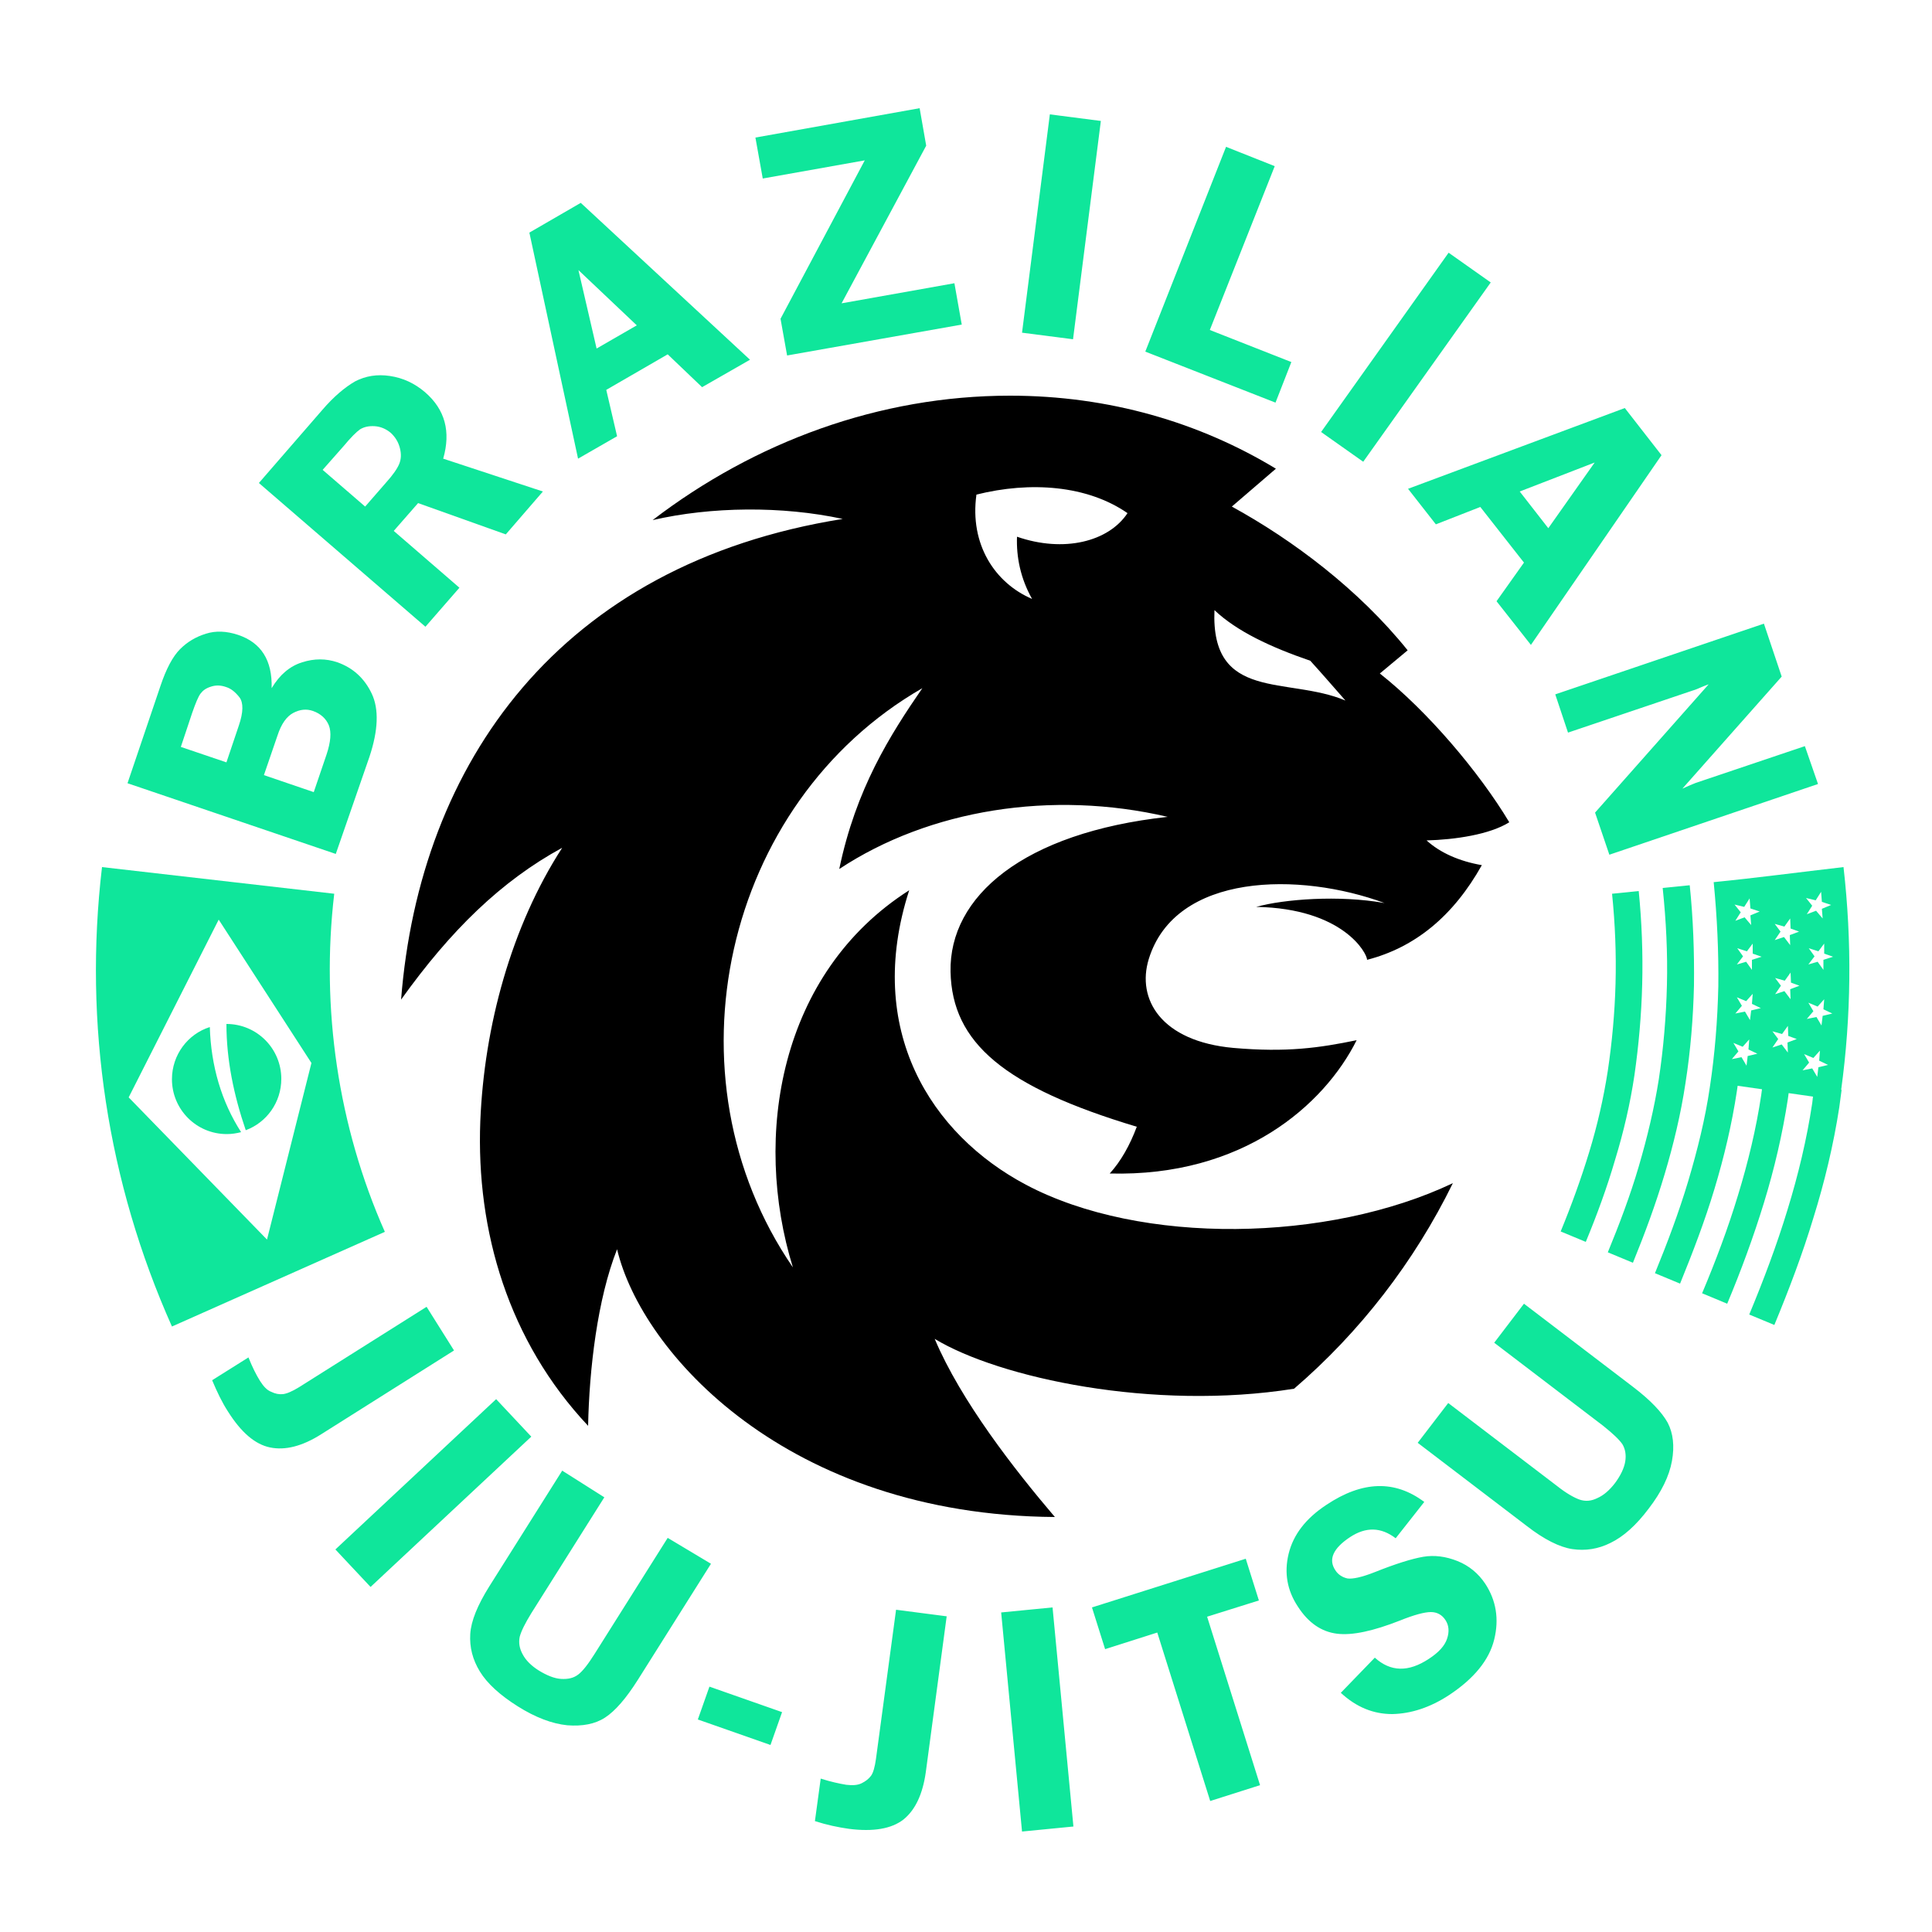 <?xml version="1.0" encoding="UTF-8"?> <svg xmlns="http://www.w3.org/2000/svg" xmlns:xlink="http://www.w3.org/1999/xlink" version="1.1" x="0px" y="0px" width="500px" height="500px" viewBox="0 0 500 500" style="enable-background:new 0 0 500 500;" xml:space="preserve"> <style type="text/css"> .st0{display:none;} .st1{display:inline;} .st2{display:inline;fill:#05E69B;} .st3{display:inline;fill-rule:evenodd;clip-rule:evenodd;} .st4{display:inline;fill:#FEFEFE;} .st5{display:inline;fill-rule:evenodd;clip-rule:evenodd;fill:#FEFEFE;} .st6{fill:#FFFFFF;} .st7{fill-rule:evenodd;clip-rule:evenodd;} .st8{fill:#0FE69B;} </style> <g id="Layer_1" class="st0"> <path class="st1" d="M107.1,452.9h17l2.6-14.3h-17l2.4-13.1h17l2.7-14.5H97.9l-13.1,72h33.8l2.8-15.3h-17L107.1,452.9z M175.5,411 h-28.9c-5.4,0-8.7,1.5-9.8,7.5l-9,49.7c-1.9,10.5,4.9,14.7,12.4,14.7h22.1l2.9-15.3h-17.4c-2.3,0-3.3-1-2.8-3.5l6.6-36.2 c0.4-2,1.1-2.4,2.8-2.4h5.4h13.1L175.5,411z M198.3,424.2h4.2c1.5,0,2.1,0.9,1.9,2.1l-7.5,41.5c-0.2,1.2-1.1,2-2.4,2h-4.3 c-1.3,0-2-0.8-1.8-2l7.6-41.6C196.2,425.1,196.7,424.2,198.3,424.2z M190.2,411c-5.4,0-8.7,3.3-9.5,7.9L171,472 c-1.2,6.9,3.6,11,9.2,11H200c5.5,0,10.8-1.9,12-8.5l9.9-54.3c0.9-4.7-2.4-9.2-7.6-9.2H190.2z M219,483h15.7l6-32.1l5.1,32.1h13.4 l13.1-72h-16.2l-5.7,31.1l-4.1-31.1H232L219,483z M297.9,411h-17.2l-13.1,72h17.2L297.9,411z M94.6,392.3H59.4 c-6.2,0-9.9,1.8-11.1,8.5l-11.7,65.6c-2.1,11.7,5.5,16.6,13.9,16.6H78l3.3-17.2H59.4c-2.7,0-4.1-1.1-3.6-4l9.4-52.3 c0.4-2,1.2-2.5,3.1-2.5h6.4l-2.3,12.4l17.9-4.2L94.6,392.3z"></path> <path class="st2" d="M317.8,443.2h6.8c2.3,0,3.2,1.3,2.8,3.3l-3.2,17.5c-0.3,1.8-1.4,2.9-3.3,2.9h-7.3L317.8,443.2z M436.7,415.6 l-8.5,47.4c-0.6,3.2-1.1,4-3.5,4h-4.3c-2,0-1.6-1.4-1.5-2.3l3.6-19.6l-17.9,4.2l-3.6,19.4c-1.7,9.4,4.4,14.4,12.1,14.4h17.4 c7.7,0,13.2-3,14.8-11.4l11-60.6L436.7,415.6z M456.9,407.4l2.7-15.1h-37.8l-5.8,15.1H456.9z M383.9,415.6l-8.5,47.4 c-0.6,3.2-1.1,4-3.5,4h-4.3c-2,0-1.6-1.4-1.5-2.3l3.6-19.6l-17.9,4.2l-3.6,19.4c-1.7,9.4,4.4,14.4,12.1,14.4h17.4 c7.7,0,13.2-3,14.8-11.4l11-60.6L383.9,415.6z M404.1,407.4l2.7-15.1h-37.8l-5.8,15.1H404.1z M323.6,483c7.7,0,14.8-2.7,16.5-12.1 l3.8-21c1.2-6.5-0.1-11.8-5.4-12.2c5.7-1.5,8.2-3,8.8-6.6l4.6-25.6c1.4-7.5-2.3-13.2-10.7-13.2h-36l-5.8,15.1l30.7,0 c2.7,0,4,1.7,3.5,4.4l-2.4,13.1c-0.6,3.1-2.2,3.3-4.4,3.9l-6.8,1.6l3.5-19.4l-17.9,4.2L293.6,483H323.6z"></path> <path class="st3" d="M301.8,53.7c-12.5-8.7-30.4-10-47.3-5.9c-2.1,15.6,5.8,27.7,17.4,32.6c-3.6-6.4-5-13.2-4.7-19.4 C281.9,66.2,295.8,62.7,301.8,53.7 M329.1,84.2c-1.2,28.8,22.9,20.6,40.9,28.3c-3.7-4.2-7.3-8.3-10.9-12.5 C346.6,95.7,336,90.7,329.1,84.2z M74.6,205.9C80.3,132,124,69.6,212.7,55.6c-19-4.1-41.2-3.9-59.5,0.4C185.1,31.6,224,17,265,17 c31,0,59.3,8.3,83.1,22.9l-13.8,11.9c18.9,10.4,39.6,25.9,55.1,44.9c-2.9,2.4-5.8,4.8-8.7,7.2c14.8,11.7,31.1,30.8,40.5,46.5 c-6.2,3.9-17,5.4-25.9,5.7c4.3,3.9,10.3,6.6,17.3,7.8c-8.9,16-20.9,25.8-35.9,29.6c0-2.1-7.5-16-34.6-16.6 c8.8-2.4,25.9-3.7,40.1-1.2c-26.5-9.8-65.4-9.6-73.8,17.5c-3.9,12.6,3.9,25.7,26.5,27.7c16.7,1.5,26.8,0,38.6-2.4 c-10.1,20.3-35.7,42.8-77.2,41.7c3.5-3.9,6.3-8.9,8.4-14.7c-41.5-12.4-57.8-26.2-58.2-48.5c-0.4-23.6,22.7-43.5,68-48.5 c-36.3-8.5-74.6-2.3-102.7,16.4c5.2-25,15.8-41.8,26-56.6c-62.3,35.8-81.4,121.5-40.5,181.2c-12.7-41-4.2-92.1,36.4-117.9 c-14.1,43.7,7,76.4,36.5,92.1c36,19.1,94.6,18,133.6-0.5c-12.1,24.7-29.2,46.6-49.7,64.3c-44.2,7-92.2-3.4-112.4-15.6 c8.2,19.4,25,41,37.5,55.8c-83.8-0.6-129.4-51.5-136.9-83.7c-6.2,15.6-8.7,37.4-9,55.3c-24.9-26.4-35.1-60.9-33.7-95.2 c1.2-29.8,9.6-60.9,25.7-85.6C105.8,168.8,90,184.3,74.6,205.9z"></path> </g> <g id="Layer_2" class="st0"> <path class="st4" d="M106.8,452.7h17l2.6-14.3h-17l2.4-13.1h17l2.7-14.5H97.7l-13.1,72h33.8l2.8-15.3h-17L106.8,452.7z M175.3,410.8h-28.9c-5.4,0-8.7,1.5-9.8,7.5l-9,49.7c-1.9,10.5,4.9,14.7,12.4,14.7h22.1l2.9-15.3h-17.4c-2.3,0-3.3-1-2.8-3.5 l6.6-36.2c0.4-2,1.1-2.4,2.8-2.4h5.4h13.1L175.3,410.8z M198.1,424h4.2c1.6,0,2.1,0.9,1.9,2.1l-7.5,41.5c-0.2,1.2-1.1,2-2.4,2h-4.3 c-1.3,0-2-0.8-1.8-2l7.6-41.6C196,424.9,196.4,424,198.1,424z M189.9,410.8c-5.4,0-8.7,3.3-9.5,7.9l-9.7,53.2 c-1.2,6.9,3.6,11,9.2,11h19.8c5.5,0,10.8-1.9,12-8.5l9.9-54.3c0.9-4.7-2.4-9.2-7.6-9.2H189.9z M218.7,482.8h15.7l6-32.1l5.1,32.1 h13.4l13.1-72h-16.2l-5.7,31.1l-4.1-31.1h-14.3L218.7,482.8z M297.7,410.8h-17.2l-13.1,72h17.2L297.7,410.8z M94.3,392.1H59.1 c-6.2,0-9.9,1.8-11.1,8.5l-11.7,65.6c-2.1,11.7,5.5,16.6,13.9,16.6h27.5l3.3-17.2H59.1c-2.7,0-4.1-1.1-3.6-4l9.4-52.3 c0.4-2,1.2-2.5,3.1-2.5h6.4l-2.3,12.4l17.9-4.2L94.3,392.1z"></path> <path class="st2" d="M317.5,443h6.8c2.3,0,3.2,1.3,2.8,3.3l-3.2,17.5c-0.3,1.8-1.4,2.9-3.3,2.9h-7.3L317.5,443z M436.4,415.4 l-8.5,47.4c-0.6,3.2-1.1,4-3.5,4h-4.3c-2,0-1.6-1.4-1.5-2.3l3.6-19.6l-17.9,4.2l-3.6,19.4c-1.7,9.4,4.4,14.4,12.1,14.4h17.4 c7.7,0,13.2-3,14.8-11.4l11-60.6L436.4,415.4z M456.6,407.2l2.7-15.1h-37.8l-5.8,15.1H456.6z M383.7,415.4l-8.5,47.4 c-0.6,3.2-1.1,4-3.5,4h-4.3c-2,0-1.6-1.4-1.5-2.3l3.6-19.6l-17.9,4.2l-3.6,19.4c-1.7,9.4,4.4,14.4,12.1,14.4h17.4 c7.7,0,13.2-3,14.8-11.4l11-60.6L383.7,415.4z M403.9,407.2l2.7-15.1h-37.8l-5.8,15.1H403.9z M323.4,482.8 c7.7,0,14.8-2.7,16.5-12.1l3.8-21c1.2-6.5-0.1-11.8-5.4-12.2c5.7-1.5,8.2-3,8.8-6.6l4.6-25.6c1.4-7.5-2.3-13.2-10.7-13.2h-36 l-5.8,15.1l30.7,0c2.7,0,4,1.7,3.5,4.4l-2.4,13.1c-0.6,3.1-2.2,3.3-4.4,3.9l-6.8,1.6l3.5-19.4l-17.9,4.2l-12.1,67.8H323.4z"></path> <path class="st5" d="M301.6,53.5c-12.5-8.7-30.4-10-47.3-5.9c-2.1,15.6,5.8,27.7,17.4,32.6c-3.6-6.4-5-13.2-4.7-19.4 C281.6,66,295.6,62.4,301.6,53.5 M328.8,83.9c-1.2,28.8,22.9,20.6,40.9,28.3c-3.7-4.2-7.3-8.3-10.9-12.5 C346.4,95.5,335.7,90.5,328.8,83.9z M74.3,205.7c5.8-73.8,49.4-136.2,138.1-150.3c-19-4.1-41.2-3.9-59.5,0.4 c31.9-24.4,70.9-38.9,111.8-38.9c31,0,59.3,8.3,83.1,22.9l-13.8,11.9c18.9,10.4,39.6,25.9,55.1,44.9c-2.9,2.4-5.8,4.8-8.7,7.2 c14.8,11.7,31.1,30.8,40.5,46.5c-6.2,3.9-17,5.4-25.9,5.7c4.3,3.9,10.3,6.6,17.3,7.8c-8.9,16-20.9,25.8-35.9,29.6 c0-2.1-7.5-16-34.6-16.6c8.8-2.4,25.9-3.7,40.1-1.2c-26.5-9.8-65.4-9.6-73.8,17.5c-3.9,12.6,3.9,25.7,26.5,27.7 c16.7,1.5,26.8,0,38.6-2.4c-10.1,20.3-35.7,42.8-77.2,41.7c3.5-3.9,6.3-8.9,8.4-14.7c-41.5-12.4-57.8-26.2-58.2-48.5 c-0.4-23.6,22.7-43.5,68-48.5c-36.3-8.5-74.6-2.3-102.7,16.4c5.2-25,15.8-41.8,26-56.6c-62.3,35.8-81.4,121.5-40.5,181.2 c-12.7-41-4.2-92.1,36.4-117.9c-14.1,43.7,7,76.4,36.5,92.1c36,19.1,94.6,18,133.6-0.5c-12.1,24.7-29.2,46.6-49.7,64.3 c-44.2,7-92.2-3.4-112.4-15.6c8.2,19.4,25,41,37.5,55.8c-83.9-0.6-129.4-51.5-136.9-83.7c-6.2,15.6-8.7,37.4-9,55.3 c-24.9-26.4-35.1-60.9-33.7-95.2c1.2-29.8,9.6-60.9,25.7-85.6C105.6,168.6,89.7,184.1,74.3,205.7z"></path> </g> <g id="Layer_3"> <g id="Layer_4"> <rect class="st6" width="500" height="500"></rect> </g> <path class="st7" d="M291.8,132.8c-10.4-7.2-25.1-8.3-39.1-4.8c-1.8,12.9,4.8,22.9,14.4,27c-3-5.3-4.1-10.9-3.9-16.1 C275.3,143.1,286.9,140.2,291.8,132.8 M314.3,157.9c-1,23.8,19,17.1,33.9,23.4c-3-3.4-6-6.9-9.1-10.3 C328.9,167.5,320.1,163.4,314.3,157.9z M103.8,258.7c4.8-61.1,40.9-112.7,114.3-124.4c-15.7-3.4-34.1-3.2-49.2,0.3 c26.4-20.2,58.6-32.2,92.5-32.2c25.6,0,49,6.9,68.8,18.9l-11.4,9.8c15.7,8.6,32.8,21.4,45.5,37.2c-2.4,2-4.8,4-7.2,6 c12.3,9.7,25.7,25.5,33.5,38.5c-5.1,3.2-14.1,4.5-21.4,4.7c3.5,3.2,8.5,5.4,14.3,6.4c-7.4,13.2-17.3,21.3-29.7,24.5 c0-1.7-6.2-13.3-28.7-13.7c7.2-2,21.4-3.1,33.2-1c-21.9-8.1-54.1-7.9-61,14.5c-3.2,10.4,3.2,21.3,21.9,23c13.8,1.2,22.2,0,31.9-2 c-8.4,16.8-29.5,35.4-63.9,34.5c2.9-3.2,5.2-7.3,7-12.1c-34.3-10.3-47.8-21.7-48.2-40.1c-0.4-19.5,18.8-36,56.2-40.1 c-30-7-61.7-1.9-85,13.5c4.3-20.7,13.1-34.6,21.5-46.8c-51.5,29.6-67.4,100.5-33.5,149.9c-10.5-33.9-3.5-76.2,30.1-97.6 c-11.7,36.2,5.7,63.2,30.2,76.2c29.8,15.8,78.3,14.9,110.5-0.4c-10,20.4-24.1,38.6-41.1,53.2c-36.5,5.8-76.3-2.8-93-12.9 c6.8,16.1,20.7,33.9,31.1,46.1c-69.4-0.5-107-42.6-113.3-69.3c-5.1,12.9-7.2,31-7.5,45.7c-20.6-21.9-29-50.4-27.9-78.8 c1-24.6,8-50.4,21.2-70.8C129.7,228,116.6,240.8,103.8,258.7z"></path> <path class="st8" d="M470.5,202.9l-54,18.3l-3.7-10.9l29.4-33.2c-0.9,0.3-1.5,0.6-1.8,0.7c-0.9,0.4-1.6,0.7-2.3,0.9l-32.3,10.9 l-3.3-9.9l54-18.3l4.6,13.7l-25.7,29c1.5-0.7,2.7-1.2,3.5-1.5l28.2-9.5L470.5,202.9z M393.3,127.2l7.4,9.5l12-17L393.3,127.2z M430,117.8l-33.8,49.1l-8.9-11.3l7.1-10l-11.3-14.4l-11.5,4.5l-7.2-9.2l56.1-20.9L430,117.8z M385.8,73.1l-33,46.4l-10.9-7.7 l33-46.4L385.8,73.1z M313.1,85.4l21.1,8.3l-4.1,10.5L296.4,91l20.9-53l12.6,5L313.1,85.4z M284.9,31.3l-7.2,56.5l-13.2-1.7 l7.2-56.5L284.9,31.3z M239.7,37.7l-21.9,40.8l29.2-5.2l1.9,10.7L203.7,92l-1.7-9.5l21.8-41l-26.4,4.7l-1.9-10.6L238,28L239.7,37.7 z M154.4,90.2l10.4-6l-15.1-14.3L154.4,90.2z M150.3,52.5l43.8,40.6l-12.4,7.1l-8.9-8.5l-15.9,9.2l2.8,12l-10.1,5.8l-12.6-58.5 L150.3,52.5z M83.5,121.6l11,9.5l5.4-6.2c1.8-2,2.9-3.6,3.4-4.8c0.5-1.2,0.6-2.5,0.2-4.1c-0.4-1.6-1.2-2.9-2.4-4 c-1.2-1-2.6-1.6-4.1-1.7c-1.6-0.1-2.8,0.2-3.8,0.8c-1,0.7-2.4,2.1-4.4,4.5L83.5,121.6z M101.9,137.4l17,14.7l-8.8,10.1L67,125 l16.4-18.9c3-3.5,5.9-5.9,8.5-7.4c2.7-1.4,5.7-1.9,9-1.4c3.4,0.5,6.4,1.9,9.1,4.2c5.2,4.5,6.7,10.2,4.7,17.2l25.8,8.5l-9.6,11.1 l-22.7-8.1L101.9,137.4z M68.3,200.6l12.9,4.4l3.3-9.7c1.1-3.3,1.3-5.8,0.6-7.6c-0.7-1.7-2.1-3-4.1-3.7c-1.7-0.6-3.4-0.4-5.1,0.5 c-1.7,0.9-3.1,2.8-4.1,5.9L68.3,200.6z M46.8,193.3l11.8,4l3.2-9.5c1.2-3.5,1.2-5.9,0.2-7.3c-1.1-1.4-2.2-2.3-3.5-2.7 c-1.4-0.5-2.7-0.5-3.9-0.1c-1.3,0.4-2.1,1-2.7,1.8c-0.6,0.8-1.3,2.5-2.2,5.1L46.8,193.3z M33,202.7l8.5-25.1 c1.5-4.5,3.2-7.7,5.1-9.6c1.9-1.9,4.1-3.2,6.7-4c2.5-0.8,5.3-0.7,8.3,0.3c6,2,8.9,6.6,8.7,13.8c2.1-3.5,4.7-5.7,7.9-6.7 c3.1-1,6.2-1,9.1,0c4,1.4,7,4.1,8.9,8.1c1.9,4,1.7,9.5-0.6,16.4L86.9,221L33,202.7z"></path> <path class="st8" d="M394.4,337.4l28.2,21.5c4.6,3.5,7.5,6.6,9,9.3c1.4,2.7,1.8,6,1.1,9.9c-0.7,3.9-2.7,8-6,12.3 c-3.3,4.4-6.6,7.3-9.9,8.9c-3.2,1.6-6.5,2.1-9.9,1.6c-3.3-0.5-7.3-2.5-11.8-6l-28.2-21.5l7.9-10.3l28.2,21.5c2.4,1.9,4.4,3,5.8,3.5 c1.5,0.5,3,0.4,4.6-0.4c1.6-0.7,3.1-2,4.5-3.8c1.5-2,2.4-3.9,2.7-5.6c0.3-1.8,0-3.3-0.7-4.5c-0.8-1.2-2.5-2.8-5-4.8l-28.2-21.5 L394.4,337.4z M368.6,388.7l-7.4,9.4c-3.8-2.9-7.7-3-11.8-0.3c-4.4,2.9-5.7,5.8-3.8,8.6c0.7,1.1,1.8,1.8,3.1,2.1 c1.3,0.2,3.7-0.3,7-1.6c5.5-2.2,9.7-3.5,12.6-4c2.9-0.5,5.9-0.1,8.9,1.1c3,1.2,5.4,3.2,7.2,5.9c2.8,4.3,3.6,9.1,2.3,14.4 c-1.3,5.3-5.2,10.1-11.7,14.4c-4.9,3.2-9.8,4.8-14.7,4.9c-4.9,0-9.3-1.8-13.3-5.5l8.8-9.1c4.1,3.7,8.7,3.8,14,0.3 c2.6-1.7,4.1-3.4,4.7-5.2c0.6-1.8,0.5-3.4-0.4-4.8c-0.9-1.4-2.2-2.1-3.8-2.1c-1.6,0-4.3,0.7-8,2.2c-6.9,2.7-12.3,3.9-16.3,3.4 c-4-0.5-7.4-2.8-10.1-7c-2.8-4.2-3.6-8.8-2.4-13.7c1.2-4.9,4.4-9.1,9.7-12.6C352.6,383.2,361,383,368.6,388.7z M322.4,403.4 l3.4,10.8l-13.4,4.2l13.7,43.6l-12.9,4.1l-13.7-43.6l-13.5,4.3l-3.4-10.8L322.4,403.4z M272.4,416l5.4,56.7l-13.3,1.3l-5.4-56.7 L272.4,416z M245,418.3l-5.4,40.3c-0.8,5.7-2.7,9.8-5.8,12.3c-3.1,2.4-7.8,3.2-14.1,2.4c-2.8-0.4-5.7-1-8.8-2l1.5-11 c2.5,0.8,4.8,1.3,6.6,1.6c1.7,0.2,3,0.1,4-0.4c1-0.5,1.8-1.1,2.4-1.9c0.6-0.8,1-2.3,1.3-4.4l5.2-38.6L245,418.3z M183.6,436.5 l18.8,6.6l-3,8.5l-18.8-6.6L183.6,436.5z M184,404.7l-18.9,30c-3.1,4.9-5.9,8.1-8.5,9.8c-2.6,1.7-5.9,2.3-9.8,2 c-3.9-0.4-8.2-2-12.8-4.9c-4.6-2.9-7.9-5.9-9.8-9c-1.9-3.1-2.7-6.3-2.5-9.7c0.2-3.4,1.9-7.5,4.9-12.3l18.9-30l10.9,6.9l-18.9,30 c-1.6,2.6-2.6,4.6-3,6.1c-0.3,1.5-0.1,3,0.8,4.6c0.8,1.5,2.2,2.9,4.1,4.1c2.1,1.3,4.1,2.1,5.8,2.2c1.8,0.1,3.2-0.2,4.4-1.1 c1.2-0.9,2.6-2.7,4.3-5.4l18.9-30L184,404.7z M137.5,371.8l-41.6,38.9l-9.1-9.7l41.6-38.9L137.5,371.8z M117.5,349.5l-34.4,21.7 c-4.9,3.1-9.3,4.2-13.2,3.4c-3.9-0.8-7.5-3.9-10.9-9.3c-1.5-2.3-2.8-5-4.1-8.1l9.4-5.9c1,2.5,2,4.5,3,6.1c0.9,1.4,1.8,2.4,2.9,2.8 c1,0.5,2,0.7,3,0.6c1-0.1,2.4-0.7,4.2-1.8l33-20.8L117.5,349.5z"></path> <path class="st8" d="M474.2,262.3l-2.5,0.6l-0.3,2.5l-1.3-2.2l-2.5,0.5l1.7-2l-1.3-2.2l2.4,1l1.7-1.9l-0.2,2.6L474.2,262.3z M473.9,234.2l-2.4,1l0.2,2.5l-1.7-2l-2.4,0.9l1.4-2.2l-1.6-2l2.5,0.6l1.4-2.2l0.2,2.6L473.9,234.2z M473.1,275.6l-2.5,0.6 l-0.3,2.5l-1.3-2.2l-2.5,0.5l1.7-2l-1.3-2.2l2.4,1l1.7-1.9l-0.2,2.6L473.1,275.6z M465.6,241.1l-2.4,0.9l0.1,2.6l-1.6-2.1l-2.4,0.8 l1.5-2.2l-1.5-2l2.5,0.7l1.5-2.1l0.1,2.6L465.6,241.1z M465.7,255.1l-2.4,0.9l0.1,2.6l-1.6-2.1l-2.4,0.8l1.5-2.2l-1.5-2l2.5,0.7 l1.5-2.1l0.1,2.6L465.7,255.1z M465,268.9l-2.4,0.9l0.1,2.6l-1.6-2.1l-2.4,0.8l1.5-2.2l-1.5-2l2.5,0.7l1.5-2.1l0.1,2.6L465,268.9z M455.4,235.9l-2.4,1l0.2,2.5l-1.7-2l-2.4,0.9l1.4-2.2l-1.6-2l2.5,0.6l1.4-2.2l0.2,2.6L455.4,235.9z M455.9,247.6l-2.5,0.8l0,2.6 l-1.5-2.1l-2.4,0.7l1.6-2.1l-1.5-2.1l2.5,0.8l1.5-2l0,2.6L455.9,247.6z M455.7,260.9l-2.5,0.6l-0.3,2.5l-1.3-2.2l-2.5,0.5l1.7-2 l-1.3-2.2l2.4,1l1.7-1.9l-0.2,2.6L455.7,260.9z M454.8,272.7l-2.5,0.6l-0.3,2.5l-1.3-2.2l-2.5,0.5l1.7-2l-1.3-2.2l2.4,1l1.7-1.9 l-0.2,2.6L454.8,272.7z M474.4,247.6l-2.5,0.8l0,2.6l-1.5-2.1l-2.4,0.7l1.6-2.1l-1.5-2.1l2.5,0.8l1.5-2l0,2.6L474.4,247.6z M424.1,230.6c0.8,8.1,1.1,16.1,0.9,24.1c-0.2,7.9-0.9,15.8-2,23.5c-1.1,7.4-2.8,14.7-5,21.9c-2.1,7.2-4.7,14.3-7.6,21.3l-6.5-2.7 c2.8-6.8,5.3-13.7,7.4-20.6c2.1-6.9,3.7-13.9,4.8-21c1.1-7.4,1.8-15,2-22.6c0.2-7.6-0.1-15.3-0.9-23.2L424.1,230.6z M476.5,282 c2.6-19,2.8-38.3,0.6-57.6c-11.3,1.3-22.5,2.8-33.6,3.9c0.9,9.2,1.3,18.1,1.2,26.9c-0.2,8.9-0.9,17.6-2.2,26.2 c-1.2,8.2-3.2,16.2-5.6,24.3c-2.4,8-5.4,16-8.6,23.8l6.5,2.7c3.3-8.1,6.4-16.2,8.9-24.5c2.5-8.3,4.5-16.7,5.8-25.3l0.2-1.4l6.3,0.9 l-0.2,1.5c-1.3,8.7-3.4,17.4-6,25.9c-2.6,8.6-5.8,17.1-9.3,25.4l6.5,2.7c3.6-8.6,6.8-17.3,9.5-26.1c2.7-8.8,4.8-17.8,6.2-26.9 l0.2-1.5l6.3,0.9l-0.2,1.7c-1.4,9.3-3.6,18.5-6.4,27.6c-2.8,9.2-6.2,18.2-9.9,27.1l6.5,2.7c3.8-9.2,7.3-18.4,10.1-27.7 c2.9-9.3,5.2-18.9,6.7-28.6c0.2-1.5,0.4-3,0.6-4.5L476.5,282z M437.3,229.1c0.9,8.7,1.2,17.3,1.1,25.9c-0.2,8.5-0.9,17-2.2,25.3 c-1.2,8-3.1,15.9-5.4,23.6c-2.3,7.7-5.1,15.3-8.2,22.9l-6.5-2.7c3-7.3,5.8-14.7,8-22.2c2.2-7.5,4-15,5.2-22.6 c1.2-8,1.9-16.2,2.1-24.4c0.2-8.2-0.2-16.5-1.1-25.1L437.3,229.1z"></path> <path class="st8" d="M58.6,265c7.9,0,14.2,6.4,14.2,14.2c0,6.1-3.8,11.3-9.2,13.3C60.5,283.4,58.6,274.3,58.6,265 M62.4,293 c-1.2,0.3-2.4,0.5-3.7,0.5c-7.9,0-14.2-6.4-14.2-14.2c0-6.3,4.1-11.7,9.8-13.5C54.6,275.8,57.3,285.1,62.4,293z M44.5,343.3 c-16.7-37.4-22.9-78.2-18.1-118.9l60.1,6.9c-3.5,29.6,1,60.2,13.1,87.5L44.5,343.3z M80.6,275.1l-24-37.1L33.3,284l35.8,36.8 L80.6,275.1z"></path> </g> </svg> 